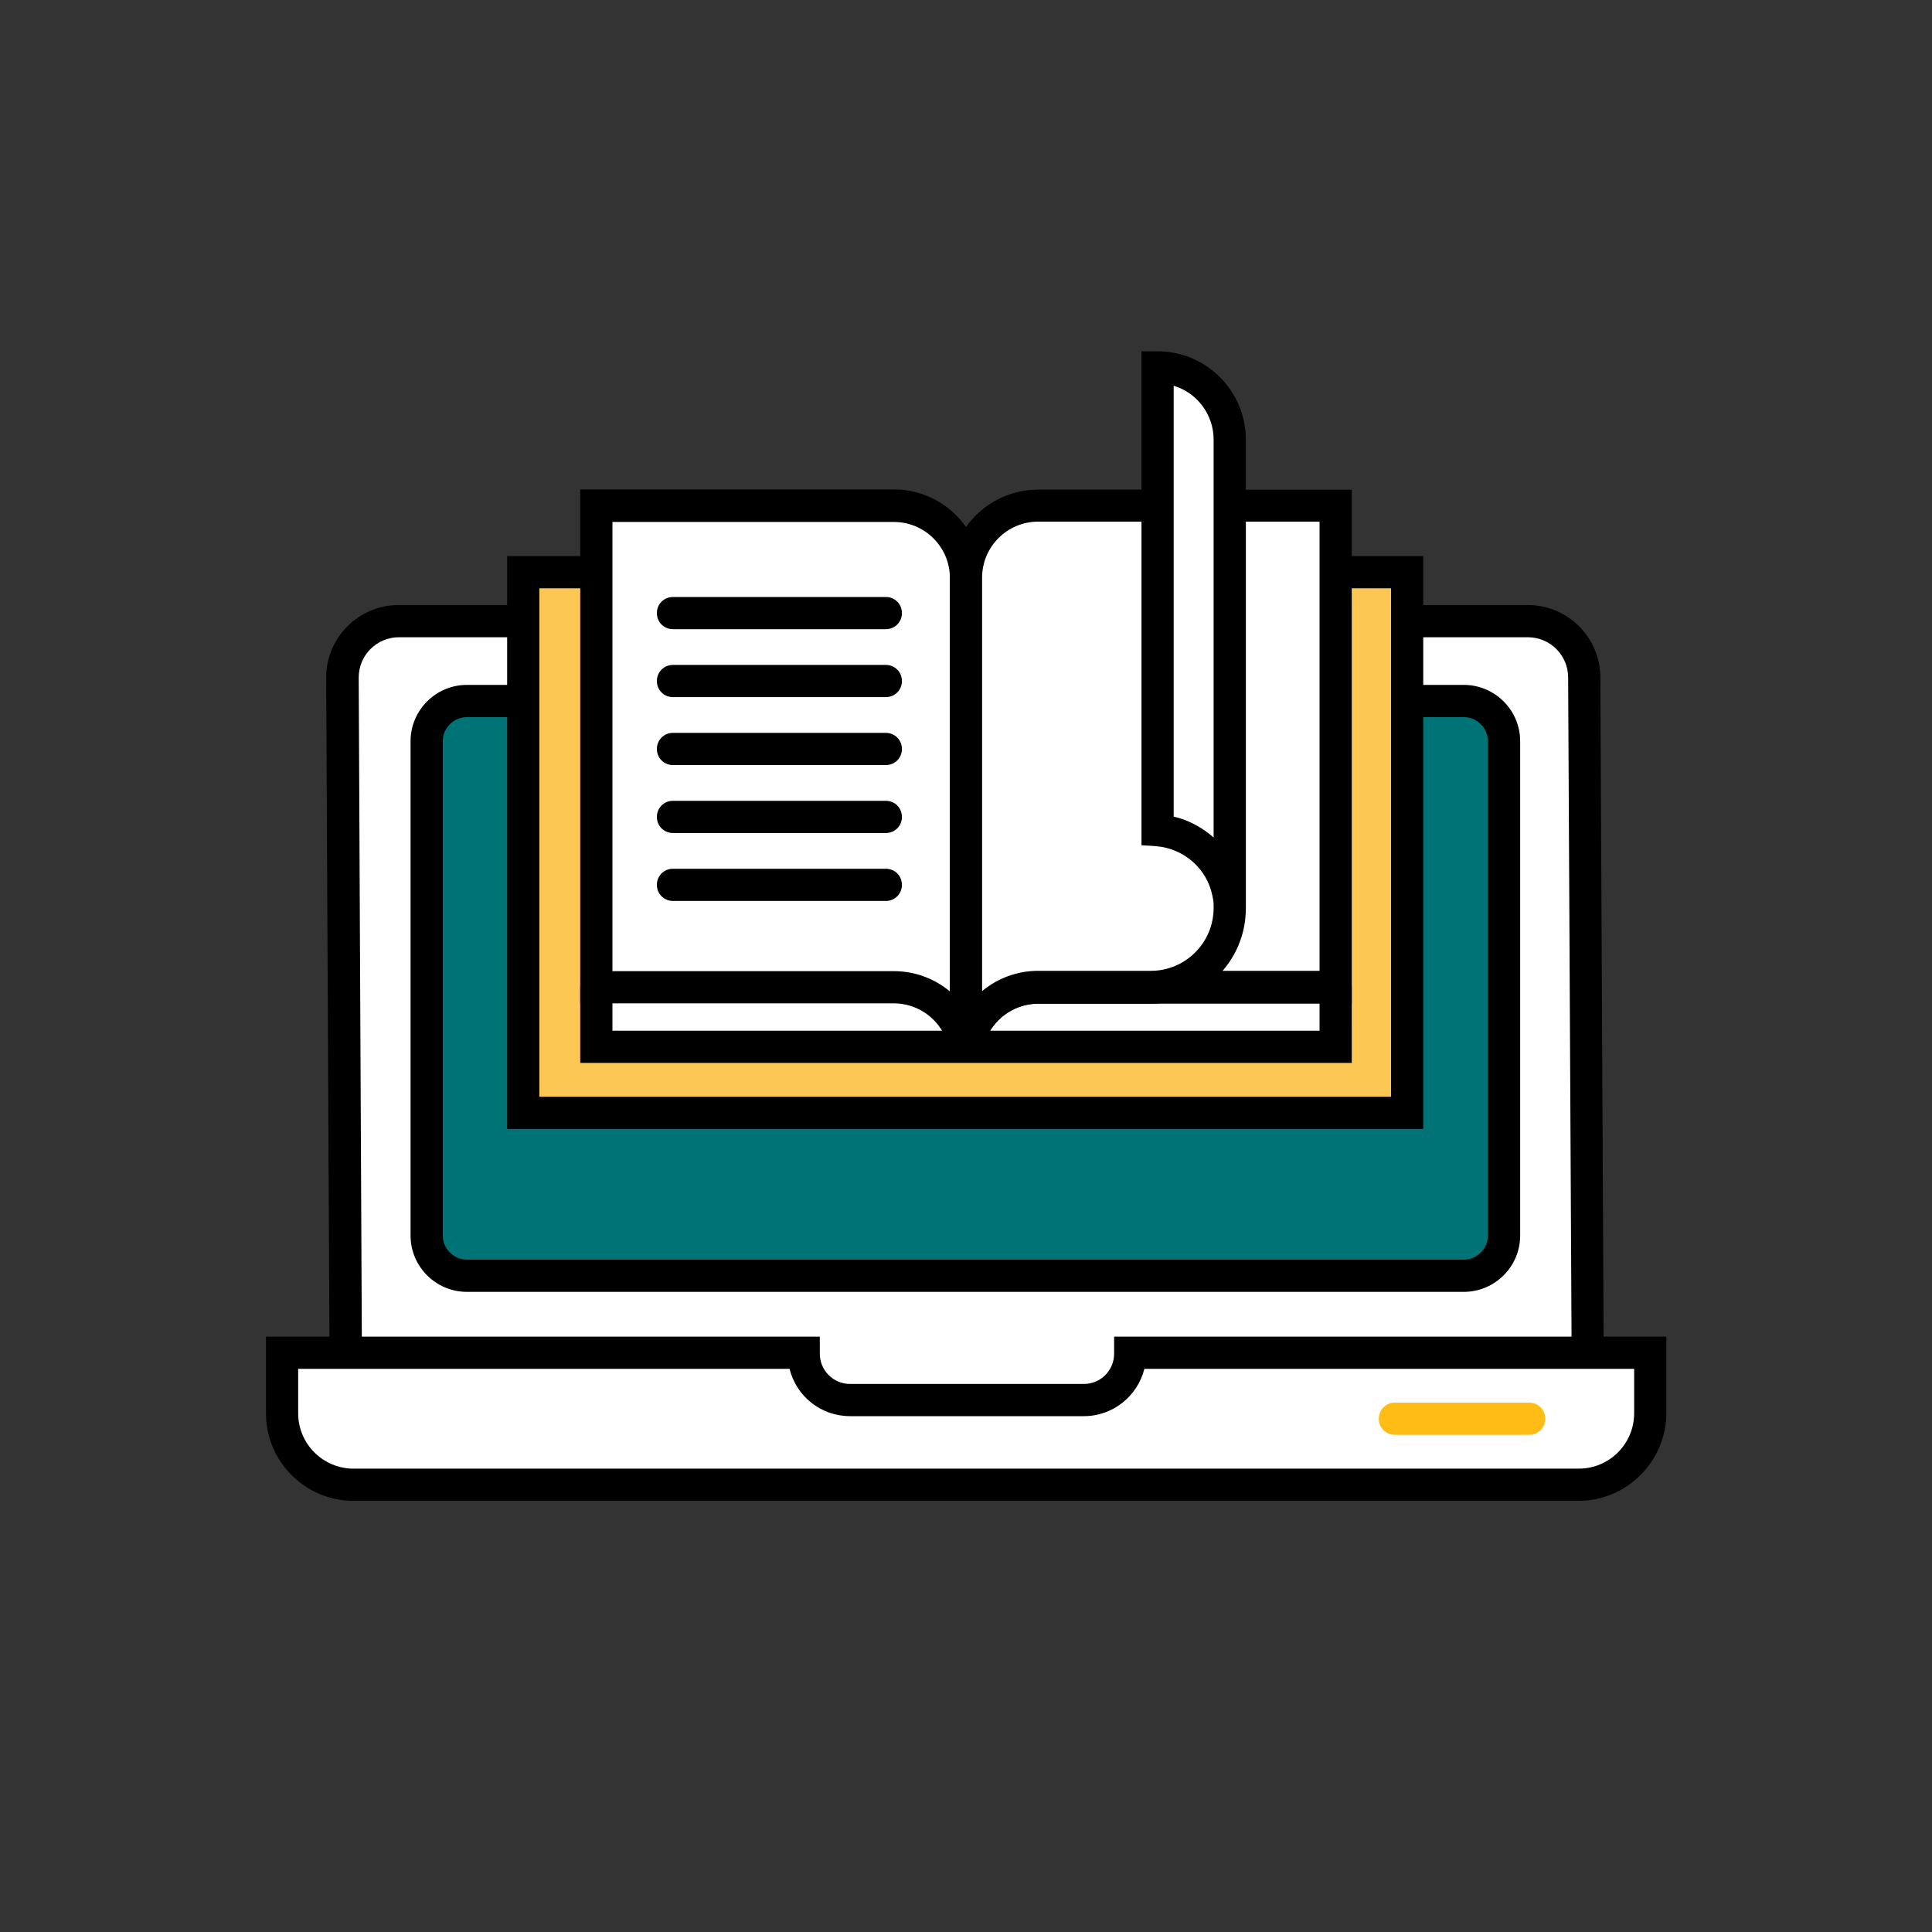 <?xml version="1.0" encoding="UTF-8"?>
<!-- Generator: Adobe Illustrator 26.0.3, SVG Export Plug-In . SVG Version: 6.00 Build 0)  -->
<svg xmlns="http://www.w3.org/2000/svg" xmlns:xlink="http://www.w3.org/1999/xlink" version="1.1" id="Train_the_Trainer" x="0px" y="0px" viewBox="0 0 600 600" style="enable-background:new 0 0 600 600;" xml:space="preserve">
<rect x="0" y="0" width="600" height="600" fill="#333333" stroke="none"/>
<style type="text/css">
	.st0{fill:#FFFFFF;}
	.st1{fill:#007377;}
	.st2{fill:#FEBC15;}
	.st3{fill:#FCC753;}
</style>
<g>
	<g>
		<g>
			<path class="st0" d="M493.2,448.1l-385.7,0l-1.1-237.7c0-9.7,7.8-17.5,17.5-17.5h350.7c9.7,0,17.5,7.8,17.5,17.5L493.2,448.1z"></path>
			<path d="M498.2,453.1l-395.7,0l-1.2-242.7c0-12.4,10.1-22.5,22.5-22.5h350.7c12.4,0,22.5,10.1,22.5,22.5L498.2,453.1z      M112.5,443.1l375.7,0L487,210.4c0-6.9-5.6-12.5-12.5-12.5H123.9c-6.9,0-12.5,5.6-12.5,12.5L112.5,443.1z"></path>
		</g>
		<g>
			<path class="st1" d="M454.6,396.2H145c-6.9,0-12.5-5.6-12.5-12.5V230.2c0-6.9,5.6-12.5,12.5-12.5h309.6c6.9,0,12.5,5.6,12.5,12.5     v153.5C467.1,390.6,461.5,396.2,454.6,396.2z"></path>
			<path d="M454.6,401.2H145c-9.6,0-17.5-7.8-17.5-17.5V230.2c0-9.6,7.8-17.5,17.5-17.5h309.6c9.6,0,17.5,7.8,17.5,17.5v153.5     C472.1,393.4,464.2,401.2,454.6,401.2z M145,222.7c-4.1,0-7.5,3.4-7.5,7.5v153.5c0,4.1,3.4,7.5,7.5,7.5h309.6     c4.1,0,7.5-3.4,7.5-7.5V230.2c0-4.1-3.4-7.5-7.5-7.5H145z"></path>
		</g>
		<g>
			<path class="st0" d="M350.9,420.1v0.3c0,7.9-6.4,14.4-14.4,14.4H264c-7.9,0-14.4-6.4-14.4-14.4v-0.3h-162v18.8     c0,12.3,9.9,22.2,22.2,22.2h380.5c12.3,0,22.2-9.9,22.2-22.2v-18.8H350.9z"></path>
			<path d="M490.2,466.1H109.8c-15,0-27.2-12.2-27.2-27.2v-23.8h172v5.3c0,5.2,4.2,9.4,9.4,9.4h72.6c5.2,0,9.4-4.2,9.4-9.4v-5.3     h171.5v23.8C517.4,453.9,505.2,466.1,490.2,466.1z M92.6,425.1v13.8c0,9.5,7.7,17.2,17.2,17.2h380.5c9.5,0,17.2-7.7,17.2-17.2     v-13.8H355.4c-2.1,8.4-9.7,14.7-18.8,14.7H264c-9.1,0-16.7-6.2-18.8-14.7H92.6z"></path>
		</g>
		<path class="st2" d="M474.9,445.6h-41.7c-2.8,0-5-2.2-5-5s2.2-5,5-5h41.7c2.8,0,5,2.2,5,5S477.7,445.6,474.9,445.6z"></path>
	</g>
	<g>
		<g>
			<rect x="162.5" y="177.7" class="st3" width="274.5" height="167.9"></rect>
			<path d="M442,350.6H157.5V172.7H442V350.6z M167.5,340.6H432V182.7H167.5V340.6z"></path>
		</g>
		<g>
			<polyline class="st0" points="185.2,306.6 185.2,325.1 414.8,325.1 414.8,306.6    "></polyline>
			<path d="M419.8,330.1H180.2v-23.4c0-2.8,2.2-5,5-5s5,2.2,5,5v13.4h219.6v-13.4c0-2.8,2.2-5,5-5c2.8,0,5,2.2,5,5V330.1z"></path>
		</g>
		<g>
			<path class="st0" d="M277.5,157h-92.4v149.6h92.4c9.2,0,17.1,5.5,20.6,13.5h1.9V179.5C300,167.1,289.9,157,277.5,157z"></path>
			<path d="M305,325.1h-10.1l-1.3-3c-2.8-6.4-9.1-10.5-16-10.5h-97.4V152h97.4c15.1,0,27.4,12.3,27.4,27.4V325.1z M190.2,301.6h87.4     c6.5,0,12.6,2.3,17.4,6.3V179.5c0-9.6-7.8-17.4-17.4-17.4h-87.4V301.6z"></path>
		</g>
		<g>
			<path class="st0" d="M322.4,157h92.4v149.6h-92.4c-9.2,0-17.1,5.5-20.6,13.5H300V179.5C300,167.1,310,157,322.4,157z"></path>
			<path d="M305.1,325.1H295V179.5c0-15.1,12.3-27.4,27.4-27.4h97.4v159.6h-97.4c-6.9,0-13.2,4.1-16,10.5L305.1,325.1z M322.4,162     c-9.6,0-17.4,7.8-17.4,17.4v128.4c4.8-4,10.9-6.3,17.4-6.3h87.4V162H322.4z"></path>
		</g>
		<g>
			<g>
				<path class="st0" d="M322.4,157h59.5v125.1c0,13.6-11,24.5-24.5,24.5h-35c-9.2,0-17.1,5.5-20.6,13.5H300V179.5      C300,167.1,310,157,322.4,157z"></path>
				<path d="M305.1,325.1H295V179.5c0-15.1,12.3-27.4,27.4-27.4h64.5v130.1c0,16.3-13.3,29.5-29.5,29.5h-35c-6.9,0-13.2,4.1-16,10.5      L305.1,325.1z M322.4,162c-9.6,0-17.4,7.8-17.4,17.4v128.4c4.8-4,10.9-6.3,17.4-6.3h35c10.8,0,19.5-8.8,19.5-19.5V162H322.4z"></path>
			</g>
			<g>
				<path class="st0" d="M359.5,114.1v143.8c10.9,0.8,19.8,8.8,21.9,19.2h0.5V136.5C381.9,124.1,371.9,114.1,359.5,114.1z"></path>
				<path d="M386.9,282.1h-9.6l-0.8-4c-1.7-8.4-8.9-14.6-17.4-15.3l-4.6-0.3V109.1h5c15.1,0,27.4,12.3,27.4,27.4V282.1z       M364.5,253.6c4.7,1.1,8.9,3.4,12.4,6.5V136.5c0-7.9-5.3-14.6-12.4-16.7V253.6z"></path>
			</g>
		</g>
		<path d="M275.1,195.4H209c-2.8,0-5-2.2-5-5s2.2-5,5-5h66.1c2.8,0,5,2.2,5,5S277.9,195.4,275.1,195.4z"></path>
		<path d="M275.1,216.5H209c-2.8,0-5-2.2-5-5s2.2-5,5-5h66.1c2.8,0,5,2.2,5,5S277.9,216.5,275.1,216.5z"></path>
		<path d="M275.1,237.6H209c-2.8,0-5-2.2-5-5s2.2-5,5-5h66.1c2.8,0,5,2.2,5,5S277.9,237.6,275.1,237.6z"></path>
		<path d="M275.1,258.7H209c-2.8,0-5-2.2-5-5s2.2-5,5-5h66.1c2.8,0,5,2.2,5,5S277.9,258.7,275.1,258.7z"></path>
		<path d="M275.1,279.8H209c-2.8,0-5-2.2-5-5s2.2-5,5-5h66.1c2.8,0,5,2.2,5,5S277.9,279.8,275.1,279.8z"></path>
	</g>
</g>
</svg>
